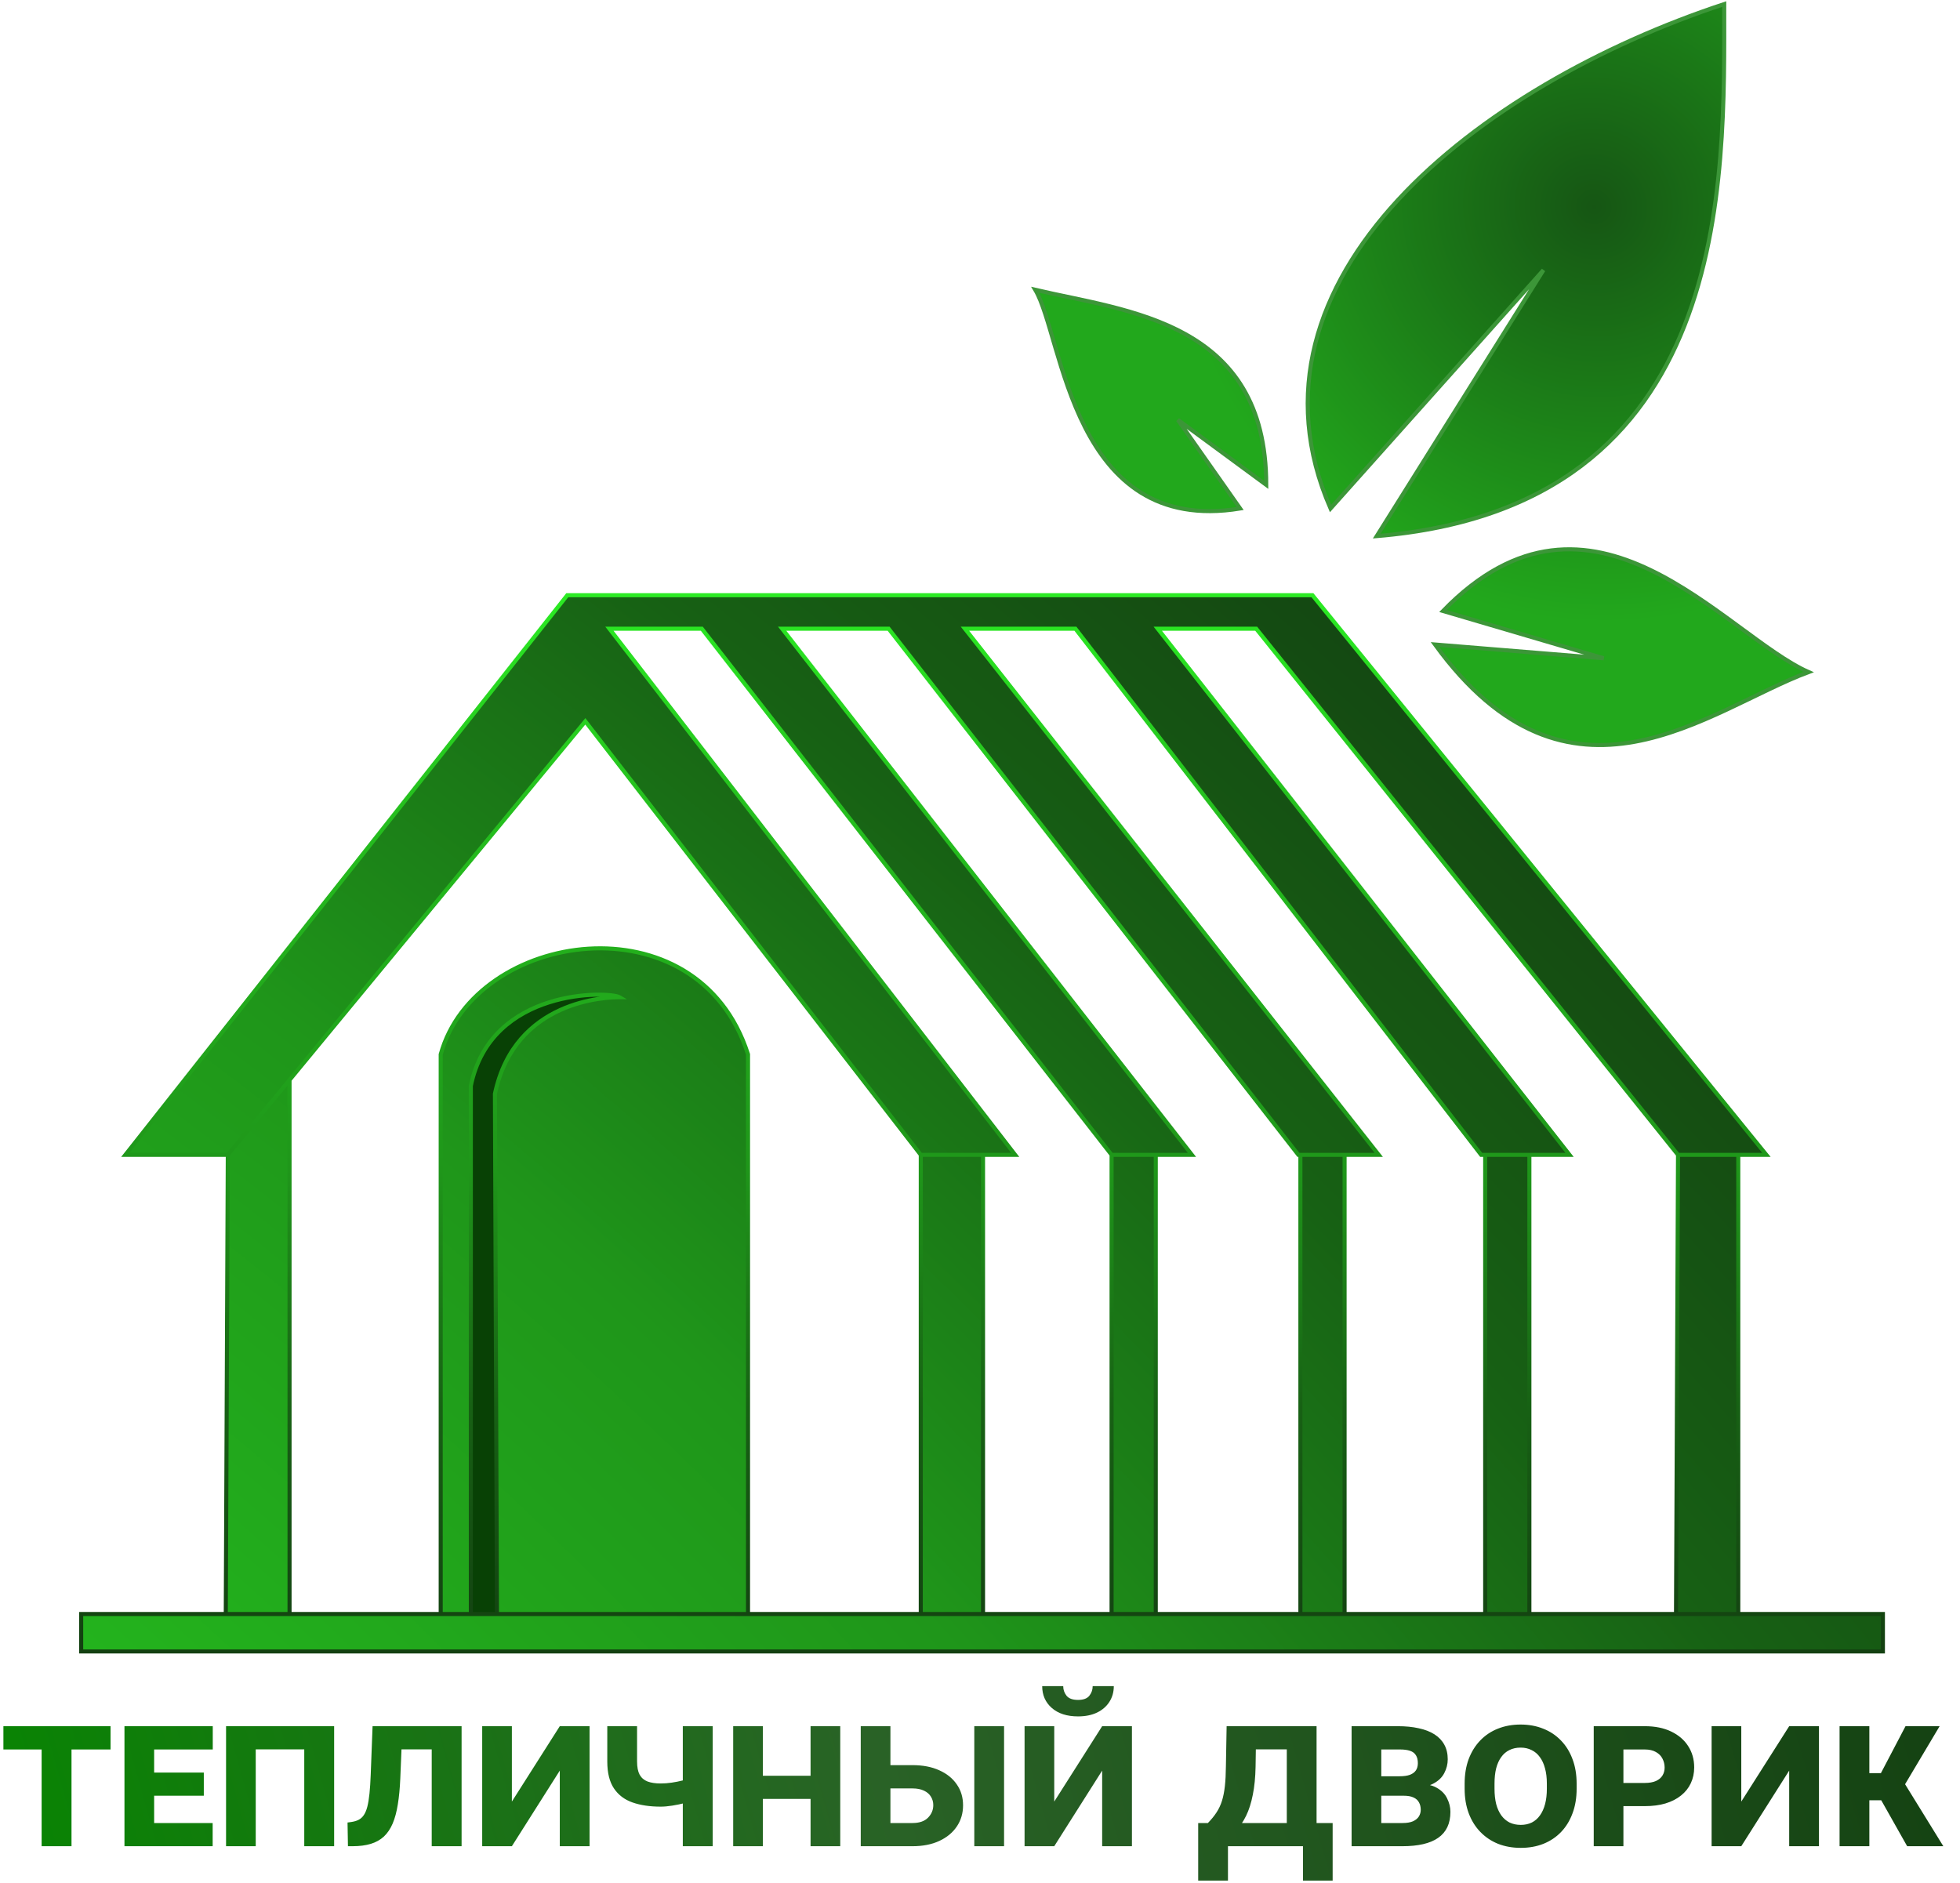 <?xml version="1.0" encoding="UTF-8"?> <svg xmlns="http://www.w3.org/2000/svg" width="483" height="464" viewBox="0 0 483 464" fill="none"> <path d="M380.348 66.562L327.88 125.325C303.131 68.505 364.509 20.912 424.897 1C424.897 44.708 427.373 124.84 339.265 132.124L380.348 66.562Z" fill="url(#paint0_radial_639_59)"></path> <path d="M305.606 125.325L290.261 103.471L301.151 111.484L306.596 115.491L312.04 119.498C312.04 79.189 277.887 76.761 255.117 71.419C262.047 83.074 264.027 132.124 305.606 125.325Z" fill="url(#paint1_radial_639_59)"></path> <path d="M395.198 162.234L355.599 150.579C392.347 112.699 424.897 156.407 445.686 165.634C420.937 174.861 386.783 204.486 353.619 158.835L395.198 162.234Z" fill="url(#paint2_radial_639_59)"></path> <path d="M380.348 66.562L327.88 125.325C303.131 68.505 364.509 20.912 424.897 1C424.897 44.708 427.373 124.84 339.265 132.124L380.348 66.562Z" stroke="#3C9638"></path> <path d="M305.606 125.325L290.261 103.471L301.151 111.484L306.596 115.491L312.04 119.498C312.04 79.189 277.887 76.761 255.117 71.419C262.047 83.074 264.027 132.124 305.606 125.325Z" stroke="#3C9638"></path> <path d="M395.198 162.234L355.599 150.579C392.347 112.699 424.897 156.407 445.686 165.634C420.937 174.861 386.783 204.486 353.619 158.835L395.198 162.234Z" stroke="#3C9638"></path> <path d="M376.883 397.773V284.617H365.993V397.773H376.883Z" fill="url(#paint3_radial_639_59)"></path> <path d="M184.334 397.773V259.849C171.96 220.998 117.017 229.254 108.602 259.849V397.773H116.027V267.62C120.977 243.337 150.181 244.309 152.656 245.766C149.686 245.766 126.916 246.251 121.967 269.562L122.214 333.667L122.462 397.773H184.334Z" fill="url(#paint4_radial_639_59)"></path> <path d="M139.786 146.694L30.89 284.617H56.134L71.352 266.163L144.241 177.775L226.903 284.617H242.247H250.167L150.181 154.95H172.95L273.926 284.617H284.816H293.726L192.749 154.95H218.983L319.96 284.617H320.455H331.344H339.759L237.793 154.95H265.017L365.003 284.617H365.993H376.883H386.783L285.311 154.95H309.565L413.512 284.617H428.361H435.291L323.425 146.694H139.786Z" fill="url(#paint5_radial_639_59)"></path> <path d="M428.361 284.617H413.512L413.017 397.773H428.361V284.617Z" fill="url(#paint6_radial_639_59)"></path> <path d="M331.344 397.773V284.617H320.455V397.773H331.344Z" fill="url(#paint7_radial_639_59)"></path> <path d="M284.816 284.617H273.926V397.773H284.816V284.617Z" fill="url(#paint8_radial_639_59)"></path> <path d="M242.247 284.617H226.903V397.773H242.247V284.617Z" fill="url(#paint9_radial_639_59)"></path> <path d="M56.134 284.617L55.639 397.773H71.352V266.163L56.134 284.617Z" fill="url(#paint10_radial_639_59)"></path> <path d="M55.639 397.773H20V407H464V397.773H428.361H413.017H376.883H365.993H331.344H320.455H284.816H273.926H242.247H226.903H184.334H122.462H116.027H108.602H71.352H55.639Z" fill="url(#paint11_radial_639_59)"></path> <path d="M116.027 397.773H122.462L122.214 333.667L121.967 269.562C126.916 246.251 149.686 245.766 152.656 245.766C150.181 244.309 120.977 243.337 116.027 267.62V397.773Z" fill="url(#paint12_radial_639_59)"></path> <path d="M116.027 397.773H122.462L122.214 333.667L121.967 269.562C126.916 246.251 149.686 245.766 152.656 245.766C150.181 244.309 120.977 243.337 116.027 267.62V397.773Z" fill="#084105"></path> <path d="M30.89 284.617L30.497 284.307L29.858 285.117H30.89V284.617ZM139.786 146.694V146.194H139.544L139.394 146.384L139.786 146.694ZM323.425 146.694L323.813 146.379L323.663 146.194H323.425V146.694ZM435.291 284.617V285.117H436.34L435.679 284.302L435.291 284.617ZM309.565 154.95L309.955 154.637L309.805 154.45H309.565V154.95ZM285.311 154.95V154.45H284.285L284.917 155.258L285.311 154.95ZM386.783 284.617V285.117H387.809L387.176 284.309L386.783 284.617ZM365.003 284.617L364.607 284.923L364.758 285.117H365.003V284.617ZM265.017 154.95L265.413 154.644L265.263 154.45H265.017V154.95ZM237.793 154.95V154.45H236.763L237.4 155.259L237.793 154.95ZM339.759 284.617V285.117H340.788L340.152 284.308L339.759 284.617ZM319.96 284.617L319.565 284.924L319.716 285.117H319.96V284.617ZM218.983 154.95L219.378 154.643L219.228 154.45H218.983V154.95ZM192.749 154.95V154.45H191.726L192.355 155.257L192.749 154.95ZM293.726 284.617V285.117H294.749L294.12 284.31L293.726 284.617ZM172.95 154.95L173.344 154.643L173.194 154.45H172.95V154.95ZM150.181 154.95V154.45H149.164L149.785 155.255L150.181 154.95ZM250.167 284.617V285.117H251.184L250.563 284.312L250.167 284.617ZM144.241 177.775L144.636 177.469L144.253 176.974L143.855 177.457L144.241 177.775ZM20 397.773V397.273H19.5V397.773H20ZM20 407H19.5V407.5H20V407ZM464 407V407.5H464.5V407H464ZM464 397.773H464.5V397.273H464V397.773ZM184.334 259.849H184.834V259.772L184.811 259.698L184.334 259.849ZM116.027 267.62L115.537 267.52L115.527 267.569V267.62H116.027ZM108.602 259.849L108.12 259.717L108.102 259.782V259.849H108.602ZM121.967 269.562L121.477 269.458L121.466 269.511L121.467 269.564L121.967 269.562ZM152.656 245.766V246.266H154.49L152.909 245.335L152.656 245.766ZM71.352 266.163L70.966 265.845L71.352 266.163ZM31.282 284.927L140.178 147.004L139.394 146.384L30.497 284.307L31.282 284.927ZM139.786 147.194H323.425V146.194H139.786V147.194ZM323.036 147.009L434.903 284.932L435.679 284.302L323.813 146.379L323.036 147.009ZM413.902 284.304L309.955 154.637L309.175 155.263L413.122 284.93L413.902 284.304ZM309.565 154.45H285.311V155.45H309.565V154.45ZM284.917 155.258L386.389 284.925L387.176 284.309L285.705 154.642L284.917 155.258ZM365.399 284.312L265.413 154.644L264.621 155.255L364.607 284.923L365.399 284.312ZM265.017 154.45H237.793V155.45H265.017V154.45ZM237.4 155.259L339.366 284.926L340.152 284.308L238.186 154.641L237.4 155.259ZM320.354 284.31L219.378 154.643L218.589 155.257L319.565 284.924L320.354 284.31ZM218.983 154.45H192.749V155.45H218.983V154.45ZM192.355 155.257L293.331 284.924L294.12 284.31L193.144 154.643L192.355 155.257ZM274.321 284.31L173.344 154.643L172.555 155.257L273.532 284.924L274.321 284.31ZM172.95 154.45H150.181V155.45H172.95V154.45ZM149.785 155.255L249.771 284.923L250.563 284.312L150.577 154.644L149.785 155.255ZM227.298 284.311L144.636 177.469L143.845 178.081L226.508 284.923L227.298 284.311ZM56.134 284.117H30.89V285.117H56.134V284.117ZM55.634 284.615L55.139 397.771L56.139 397.775L56.634 284.619L55.634 284.615ZM55.639 397.273H20V398.273H55.639V397.273ZM19.5 397.773V407H20.5V397.773H19.5ZM20 407.5H464V406.5H20V407.5ZM464.5 407V397.773H463.5V407H464.5ZM464 397.273H428.361V398.273H464V397.273ZM435.291 284.117H428.361V285.117H435.291V284.117ZM428.361 284.117H413.512V285.117H428.361V284.117ZM428.861 397.773V284.617H427.861V397.773H428.861ZM413.012 284.615L412.517 397.771L413.517 397.775L414.012 284.619L413.012 284.615ZM413.017 398.273H428.361V397.273H413.017V398.273ZM376.883 398.273H413.017V397.273H376.883V398.273ZM386.783 284.117H376.883V285.117H386.783V284.117ZM376.383 284.617V397.773H377.383V284.617H376.383ZM365.993 398.273H376.883V397.273H365.993V398.273ZM376.883 284.117H365.993V285.117H376.883V284.117ZM365.993 284.117H365.003V285.117H365.993V284.117ZM366.493 397.773V284.617H365.493V397.773H366.493ZM339.759 284.117H331.344V285.117H339.759V284.117ZM330.844 284.617V397.773H331.844V284.617H330.844ZM331.344 398.273H365.993V397.273H331.344V398.273ZM331.344 397.273H320.455V398.273H331.344V397.273ZM331.344 284.117H320.455V285.117H331.344V284.117ZM320.455 284.117H319.96V285.117H320.455V284.117ZM320.955 397.773V284.617H319.955V397.773H320.955ZM284.816 398.273H320.455V397.273H284.816V398.273ZM293.726 284.117H284.816V285.117H293.726V284.117ZM284.816 284.117H273.926V285.117H284.816V284.117ZM285.316 397.773V284.617H284.316V397.773H285.316ZM284.816 397.273H273.926V398.273H284.816V397.273ZM274.426 397.773V284.617H273.426V397.773H274.426ZM273.926 397.273H242.247V398.273H273.926V397.273ZM250.167 284.117H242.247V285.117H250.167V284.117ZM242.247 284.117H226.903V285.117H242.247V284.117ZM242.747 397.773V284.617H241.747V397.773H242.747ZM226.403 284.617V397.773H227.403V284.617H226.403ZM226.903 398.273H242.247V397.273H226.903V398.273ZM226.903 397.273H184.334V398.273H226.903V397.273ZM184.834 397.773V259.849H183.834V397.773H184.834ZM184.334 397.273H122.462V398.273H184.334V397.273ZM122.462 397.273H116.027V398.273H122.462V397.273ZM115.527 267.62V397.773H116.527V267.62H115.527ZM108.602 398.273H116.027V397.273H108.602V398.273ZM109.102 397.773V259.849H108.102V397.773H109.102ZM108.602 398.273H122.462V397.273H108.602V398.273ZM122.456 269.666C124.892 258.192 131.697 252.359 138.26 249.377C144.846 246.386 151.197 246.266 152.656 246.266V245.266C151.145 245.266 144.625 245.388 137.847 248.467C131.046 251.556 123.991 257.622 121.477 269.458L122.456 269.666ZM152.909 245.335C152.686 245.204 152.366 245.101 152.003 245.017C151.629 244.93 151.166 244.854 150.63 244.794C149.559 244.672 148.172 244.609 146.571 244.651C143.37 244.736 139.285 245.242 135.118 246.564C126.778 249.209 118.059 255.146 115.537 267.52L116.517 267.719C118.944 255.811 127.303 250.092 135.42 247.517C139.483 246.228 143.472 245.733 146.597 245.651C148.16 245.609 149.499 245.672 150.518 245.787C151.027 245.845 151.451 245.915 151.778 245.991C152.117 246.07 152.315 246.145 152.402 246.196L152.909 245.335ZM109.084 259.982C113.218 244.951 128.822 235.329 145.015 234.306C161.172 233.285 177.755 240.84 183.858 260.001L184.811 259.698C178.539 240.007 161.463 232.264 144.952 233.308C128.475 234.348 112.401 244.152 108.12 259.717L109.084 259.982ZM143.855 177.457L70.966 265.845L71.738 266.481L144.627 178.093L143.855 177.457ZM70.966 265.845L55.748 284.299L56.52 284.935L71.738 266.481L70.966 265.845ZM108.602 397.273H71.352V398.273H108.602V397.273ZM71.352 397.273H55.639V398.273H71.352V397.273ZM20 398.273H71.352V397.273H20V398.273ZM70.852 266.163V397.773H71.852V266.163H70.852ZM121.467 269.564L121.714 333.669L122.714 333.666L122.467 269.56L121.467 269.564ZM121.714 333.669L121.962 397.775L122.962 397.771L122.714 333.666L121.714 333.669Z" fill="url(#paint13_linear_639_59)"></path> <path d="M17.621 425.42V455H10.258V425.42H17.621ZM27.244 425.42V431.158H0.838V425.42H27.244ZM52.406 449.287V455H35.395V449.287H52.406ZM37.984 425.42V455H30.672V425.42H37.984ZM50.223 436.846V442.559H35.395V436.846H50.223ZM52.432 425.42V431.158H35.395V425.42H52.432ZM77.365 425.42V431.133H60.582V425.42H77.365ZM63.02 425.42V455H55.707V425.42H63.02ZM82.342 425.42V455H74.978V425.42H82.342ZM108.367 425.42V431.133H93.818V425.42H108.367ZM113.75 425.42V455H106.387V425.42H113.75ZM91.812 425.42H99.176L98.643 438.318C98.541 440.722 98.338 442.846 98.033 444.691C97.745 446.52 97.322 448.094 96.764 449.414C96.205 450.717 95.486 451.784 94.606 452.613C93.725 453.426 92.65 454.027 91.381 454.416C90.111 454.805 88.613 455 86.887 455H85.744L85.643 449.16L86.557 449.033C87.268 448.932 87.868 448.754 88.359 448.5C88.867 448.246 89.299 447.857 89.654 447.332C90.01 446.807 90.297 446.122 90.518 445.275C90.738 444.412 90.915 443.329 91.051 442.025C91.186 440.722 91.288 439.165 91.356 437.354L91.812 425.42ZM120.682 452.588L137.947 425.42L143.355 427.832L126.141 455L120.682 452.588ZM137.947 425.42H145.285V455H137.947V425.42ZM118.828 425.42H126.141V455H118.828V425.42ZM175.627 425.42V455H168.264V425.42H175.627ZM171.057 437.912V443.523C170.498 443.811 169.728 444.09 168.746 444.361C167.764 444.615 166.74 444.827 165.674 444.996C164.607 445.165 163.651 445.25 162.805 445.25C160.147 445.25 157.828 444.903 155.848 444.209C153.884 443.515 152.361 442.355 151.277 440.73C150.194 439.105 149.652 436.905 149.652 434.129V425.42H156.99V434.104C156.99 435.492 157.202 436.583 157.625 437.379C158.065 438.158 158.717 438.716 159.58 439.055C160.46 439.376 161.535 439.537 162.805 439.537C163.702 439.537 164.607 439.469 165.521 439.334C166.452 439.199 167.383 439.012 168.314 438.775C169.245 438.538 170.16 438.251 171.057 437.912ZM202.084 437.633V443.346H185.605V437.633H202.084ZM187.992 425.42V455H180.68V425.42H187.992ZM207.061 425.42V455H199.748V425.42H207.061ZM224.859 435.018C227.398 435.018 229.599 435.441 231.461 436.287C233.323 437.117 234.762 438.276 235.777 439.766C236.81 441.238 237.326 442.956 237.326 444.92C237.326 446.883 236.81 448.627 235.777 450.15C234.762 451.657 233.323 452.842 231.461 453.705C229.599 454.568 227.398 455 224.859 455H212.113V425.42H219.426V449.287H224.859C226.552 449.287 227.83 448.847 228.693 447.967C229.557 447.087 229.988 446.054 229.988 444.869C229.988 444.107 229.794 443.413 229.404 442.787C229.032 442.161 228.465 441.67 227.703 441.314C226.941 440.942 225.993 440.756 224.859 440.756H216.709V435.018H224.859ZM247.432 425.42V455H240.094V425.42H247.432ZM254.338 452.588L271.604 425.42L277.012 427.832L259.797 455L254.338 452.588ZM271.604 425.42H278.941V455H271.604V425.42ZM252.484 425.42H259.797V455H252.484V425.42ZM269.268 415.543H274.473C274.473 416.999 274.109 418.294 273.381 419.428C272.67 420.545 271.654 421.425 270.334 422.068C269.014 422.695 267.456 423.008 265.662 423.008C262.937 423.008 260.779 422.314 259.188 420.926C257.613 419.538 256.826 417.743 256.826 415.543H262.006C262.006 416.423 262.277 417.21 262.818 417.904C263.377 418.598 264.325 418.945 265.662 418.945C266.982 418.945 267.913 418.598 268.455 417.904C268.997 417.21 269.268 416.423 269.268 415.543ZM302.275 425.42H309.562L309.41 435.424C309.359 438.031 309.131 440.333 308.725 442.33C308.335 444.327 307.785 446.054 307.074 447.51C306.363 448.949 305.542 450.167 304.611 451.166C303.697 452.148 302.707 452.952 301.641 453.578C300.574 454.188 299.465 454.661 298.314 455H296.943L296.867 449.287H297.654C298.518 448.407 299.229 447.535 299.787 446.672C300.363 445.792 300.811 444.835 301.133 443.803C301.454 442.77 301.691 441.568 301.844 440.197C301.996 438.826 302.081 437.193 302.098 435.297L302.275 425.42ZM304.205 425.42H324.441V455H317.104V431.133H304.205V425.42ZM295.268 449.287H328.402V463.48H321.09V455H302.605V463.48H295.268V449.287ZM345.922 442.559H337.67L337.619 437.76H344.932C345.947 437.76 346.785 437.641 347.445 437.404C348.105 437.15 348.596 436.786 348.918 436.312C349.24 435.839 349.4 435.246 349.4 434.535C349.4 433.723 349.24 433.071 348.918 432.58C348.613 432.072 348.131 431.708 347.471 431.488C346.827 431.268 346.015 431.158 345.033 431.158H340.387V455H333.074V425.42H344.449C346.379 425.42 348.097 425.589 349.604 425.928C351.127 426.249 352.422 426.749 353.488 427.426C354.555 428.103 355.367 428.958 355.926 429.99C356.484 431.006 356.764 432.199 356.764 433.57C356.764 434.772 356.476 435.915 355.9 436.998C355.342 438.081 354.419 438.953 353.133 439.613C351.863 440.273 350.145 440.604 347.979 440.604L345.922 442.559ZM345.592 455H335.867L338.432 449.287H345.592C346.675 449.287 347.547 449.143 348.207 448.855C348.867 448.551 349.35 448.153 349.654 447.662C349.959 447.154 350.111 446.613 350.111 446.037C350.111 445.326 349.967 444.717 349.68 444.209C349.409 443.684 348.96 443.278 348.334 442.99C347.725 442.702 346.921 442.559 345.922 442.559H339.523L339.549 437.76H347.268L348.969 439.715C351.068 439.579 352.735 439.859 353.971 440.553C355.206 441.23 356.087 442.118 356.611 443.219C357.153 444.302 357.424 445.402 357.424 446.52C357.424 447.975 357.17 449.236 356.662 450.303C356.154 451.369 355.401 452.249 354.402 452.943C353.404 453.637 352.168 454.154 350.695 454.492C349.223 454.831 347.521 455 345.592 455ZM388.527 439.613V440.832C388.527 443.083 388.189 445.106 387.512 446.9C386.852 448.695 385.912 450.227 384.693 451.496C383.475 452.766 382.019 453.739 380.326 454.416C378.65 455.076 376.797 455.406 374.766 455.406C372.734 455.406 370.872 455.076 369.18 454.416C367.504 453.739 366.048 452.766 364.812 451.496C363.577 450.227 362.62 448.695 361.943 446.9C361.266 445.106 360.928 443.083 360.928 440.832V439.613C360.928 437.345 361.258 435.322 361.918 433.545C362.595 431.751 363.543 430.219 364.762 428.949C365.997 427.663 367.453 426.689 369.129 426.029C370.822 425.352 372.684 425.014 374.715 425.014C376.746 425.014 378.6 425.352 380.275 426.029C381.968 426.689 383.432 427.663 384.668 428.949C385.904 430.219 386.852 431.751 387.512 433.545C388.189 435.322 388.527 437.345 388.527 439.613ZM381.189 440.832V439.562C381.189 438.141 381.037 436.888 380.732 435.805C380.445 434.704 380.021 433.782 379.463 433.037C378.921 432.275 378.244 431.7 377.432 431.311C376.636 430.904 375.73 430.701 374.715 430.701C373.682 430.701 372.76 430.904 371.947 431.311C371.152 431.7 370.483 432.275 369.941 433.037C369.4 433.782 368.985 434.704 368.697 435.805C368.426 436.888 368.291 438.141 368.291 439.562V440.832C368.291 442.237 368.426 443.49 368.697 444.59C368.985 445.69 369.408 446.63 369.967 447.408C370.525 448.17 371.202 448.754 371.998 449.16C372.811 449.549 373.733 449.744 374.766 449.744C375.781 449.744 376.687 449.549 377.482 449.16C378.278 448.754 378.947 448.17 379.488 447.408C380.047 446.63 380.47 445.69 380.758 444.59C381.046 443.49 381.189 442.237 381.189 440.832ZM405.311 445.123H397.338V439.41H405.311C406.428 439.41 407.35 439.249 408.078 438.928C408.806 438.589 409.339 438.141 409.678 437.582C410.033 437.007 410.211 436.355 410.211 435.627C410.211 434.831 410.033 434.095 409.678 433.418C409.339 432.741 408.806 432.199 408.078 431.793C407.35 431.37 406.428 431.158 405.311 431.158H400.055V455H392.742V425.42H405.311C407.85 425.42 410.025 425.86 411.836 426.74C413.664 427.62 415.061 428.822 416.025 430.346C417.007 431.869 417.498 433.613 417.498 435.576C417.498 436.998 417.219 438.301 416.66 439.486C416.118 440.654 415.314 441.661 414.248 442.508C413.199 443.354 411.921 444.006 410.414 444.463C408.924 444.903 407.223 445.123 405.311 445.123ZM423.643 452.588L440.908 425.42L446.316 427.832L429.102 455L423.643 452.588ZM440.908 425.42H448.246V455H440.908V425.42ZM421.789 425.42H429.102V455H421.789V425.42ZM460.662 425.42V455H453.324V425.42H460.662ZM477.979 425.42L467.111 443.676H459.367L458.479 436.998H463.506L469.574 425.42H477.979ZM469.98 455L462.846 442.355L468.457 438.09L478.893 455H469.98Z" fill="url(#paint14_radial_639_59)"></path> <defs> <radialGradient id="paint0_radial_639_59" cx="0" cy="0" r="1" gradientUnits="userSpaceOnUse" gradientTransform="translate(392.723 51.022) rotate(127.673) scale(101.239 104.172)"> <stop stop-color="#165614"></stop> <stop offset="1" stop-color="#22A81C"></stop> </radialGradient> <radialGradient id="paint1_radial_639_59" cx="0" cy="0" r="1" gradientUnits="userSpaceOnUse" gradientTransform="translate(392.723 51.022) rotate(127.673) scale(101.239 104.172)"> <stop stop-color="#165614"></stop> <stop offset="1" stop-color="#22A81C"></stop> </radialGradient> <radialGradient id="paint2_radial_639_59" cx="0" cy="0" r="1" gradientUnits="userSpaceOnUse" gradientTransform="translate(392.723 51.022) rotate(127.673) scale(101.239 104.172)"> <stop stop-color="#165614"></stop> <stop offset="1" stop-color="#22A81C"></stop> </radialGradient> <radialGradient id="paint3_radial_639_59" cx="0" cy="0" r="1" gradientUnits="userSpaceOnUse" gradientTransform="translate(-108.695 531.811) rotate(-49.977) scale(608.817 1146.64)"> <stop stop-color="#2BEB23"></stop> <stop offset="0.196" stop-color="#25C01E"></stop> <stop offset="0.545" stop-color="#1F961A"></stop> <stop offset="0.774" stop-color="#176014"></stop> <stop offset="1" stop-color="#134011"></stop> </radialGradient> <radialGradient id="paint4_radial_639_59" cx="0" cy="0" r="1" gradientUnits="userSpaceOnUse" gradientTransform="translate(-108.695 531.811) rotate(-49.977) scale(608.817 1146.64)"> <stop stop-color="#2BEB23"></stop> <stop offset="0.196" stop-color="#25C01E"></stop> <stop offset="0.545" stop-color="#1F961A"></stop> <stop offset="0.774" stop-color="#176014"></stop> <stop offset="1" stop-color="#134011"></stop> </radialGradient> <radialGradient id="paint5_radial_639_59" cx="0" cy="0" r="1" gradientUnits="userSpaceOnUse" gradientTransform="translate(-108.695 531.811) rotate(-49.977) scale(608.817 1146.64)"> <stop stop-color="#2BEB23"></stop> <stop offset="0.196" stop-color="#25C01E"></stop> <stop offset="0.545" stop-color="#1F961A"></stop> <stop offset="0.774" stop-color="#176014"></stop> <stop offset="1" stop-color="#134011"></stop> </radialGradient> <radialGradient id="paint6_radial_639_59" cx="0" cy="0" r="1" gradientUnits="userSpaceOnUse" gradientTransform="translate(-108.695 531.811) rotate(-49.977) scale(608.817 1146.64)"> <stop stop-color="#2BEB23"></stop> <stop offset="0.196" stop-color="#25C01E"></stop> <stop offset="0.545" stop-color="#1F961A"></stop> <stop offset="0.774" stop-color="#176014"></stop> <stop offset="1" stop-color="#134011"></stop> </radialGradient> <radialGradient id="paint7_radial_639_59" cx="0" cy="0" r="1" gradientUnits="userSpaceOnUse" gradientTransform="translate(-108.695 531.811) rotate(-49.977) scale(608.817 1146.64)"> <stop stop-color="#2BEB23"></stop> <stop offset="0.196" stop-color="#25C01E"></stop> <stop offset="0.545" stop-color="#1F961A"></stop> <stop offset="0.774" stop-color="#176014"></stop> <stop offset="1" stop-color="#134011"></stop> </radialGradient> <radialGradient id="paint8_radial_639_59" cx="0" cy="0" r="1" gradientUnits="userSpaceOnUse" gradientTransform="translate(-108.695 531.811) rotate(-49.977) scale(608.817 1146.64)"> <stop stop-color="#2BEB23"></stop> <stop offset="0.196" stop-color="#25C01E"></stop> <stop offset="0.545" stop-color="#1F961A"></stop> <stop offset="0.774" stop-color="#176014"></stop> <stop offset="1" stop-color="#134011"></stop> </radialGradient> <radialGradient id="paint9_radial_639_59" cx="0" cy="0" r="1" gradientUnits="userSpaceOnUse" gradientTransform="translate(-108.695 531.811) rotate(-49.977) scale(608.817 1146.64)"> <stop stop-color="#2BEB23"></stop> <stop offset="0.196" stop-color="#25C01E"></stop> <stop offset="0.545" stop-color="#1F961A"></stop> <stop offset="0.774" stop-color="#176014"></stop> <stop offset="1" stop-color="#134011"></stop> </radialGradient> <radialGradient id="paint10_radial_639_59" cx="0" cy="0" r="1" gradientUnits="userSpaceOnUse" gradientTransform="translate(-108.695 531.811) rotate(-49.977) scale(608.817 1146.64)"> <stop stop-color="#2BEB23"></stop> <stop offset="0.196" stop-color="#25C01E"></stop> <stop offset="0.545" stop-color="#1F961A"></stop> <stop offset="0.774" stop-color="#176014"></stop> <stop offset="1" stop-color="#134011"></stop> </radialGradient> <radialGradient id="paint11_radial_639_59" cx="0" cy="0" r="1" gradientUnits="userSpaceOnUse" gradientTransform="translate(-108.695 531.811) rotate(-49.977) scale(608.817 1146.64)"> <stop stop-color="#2BEB23"></stop> <stop offset="0.196" stop-color="#25C01E"></stop> <stop offset="0.545" stop-color="#1F961A"></stop> <stop offset="0.774" stop-color="#176014"></stop> <stop offset="1" stop-color="#134011"></stop> </radialGradient> <radialGradient id="paint12_radial_639_59" cx="0" cy="0" r="1" gradientUnits="userSpaceOnUse" gradientTransform="translate(-74.891 531.811) rotate(-53.174) scale(582.442 1068.7)"> <stop stop-color="#2BEB23"></stop> <stop offset="0.196" stop-color="#25C01E"></stop> <stop offset="0.545" stop-color="#1F961A"></stop> <stop offset="0.774" stop-color="#176014"></stop> <stop offset="1" stop-color="#134011"></stop> </radialGradient> <linearGradient id="paint13_linear_639_59" x1="246.702" y1="146.694" x2="246.702" y2="407" gradientUnits="userSpaceOnUse"> <stop stop-color="#2BEB23"></stop> <stop offset="0.196" stop-color="#25C01E"></stop> <stop offset="0.545" stop-color="#1F961A"></stop> <stop offset="0.774" stop-color="#176014"></stop> <stop offset="1" stop-color="#134011"></stop> </linearGradient> <radialGradient id="paint14_radial_639_59" cx="0" cy="0" r="1" gradientUnits="userSpaceOnUse" gradientTransform="translate(474.313 359.461) rotate(165.388) scale(482.985 4266.08)"> <stop stop-color="#134011"></stop> <stop offset="0.555" stop-color="#296226"></stop> <stop offset="1" stop-color="#088502"></stop> </radialGradient> </defs> </svg> 